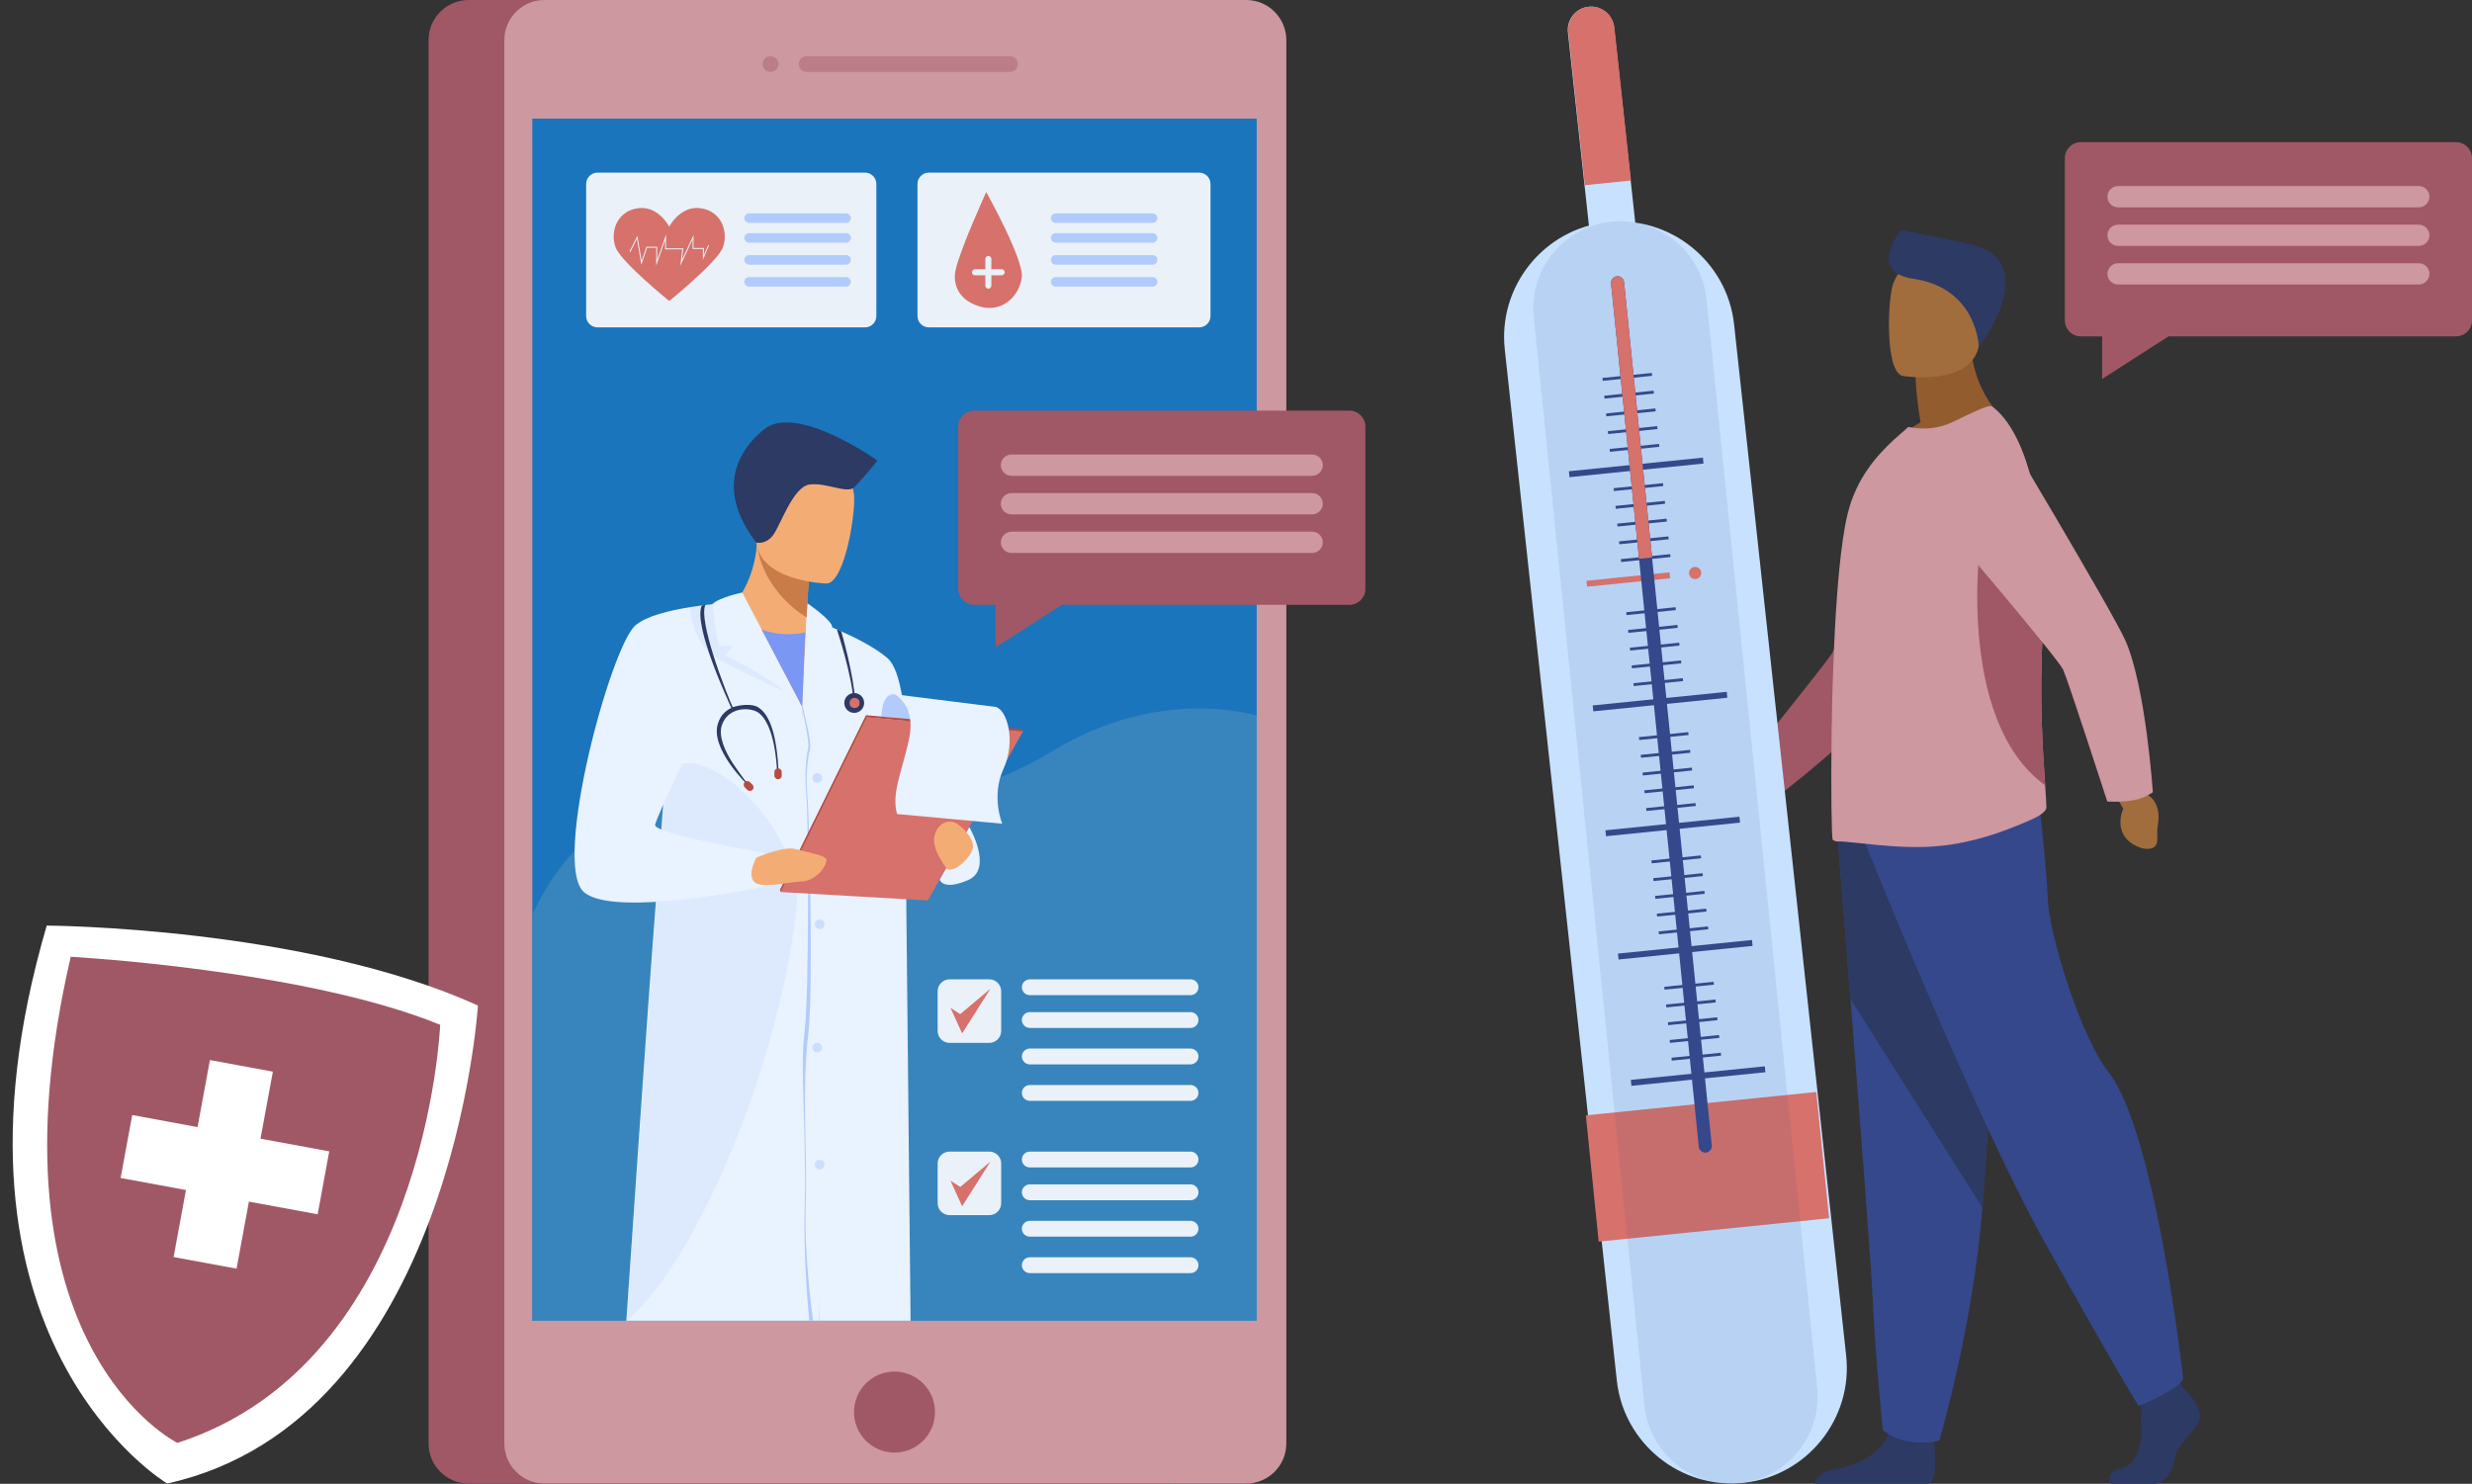 <?xml version="1.0" encoding="utf-8"?>
<!-- Generator: Adobe Illustrator 16.0.0, SVG Export Plug-In . SVG Version: 6.00 Build 0)  -->
<!DOCTYPE svg PUBLIC "-//W3C//DTD SVG 1.1//EN" "http://www.w3.org/Graphics/SVG/1.1/DTD/svg11.dtd">
<svg version="1.1" id="Слой_2" xmlns="http://www.w3.org/2000/svg" xmlns:xlink="http://www.w3.org/1999/xlink" x="0px" y="0px"
	 width="2866.79px" height="1721.01px" viewBox="0 0 2866.79 1721.01" style="enable-background:new 0 0 2866.79 1721.01;"
	 xml:space="preserve">
<rect x="0" y="0" width="2866.79" height="1721.01" fill="#333333" stroke="none"/>
<g>
	<g id="man_5_">
		<g>
			<path style="fill:#2C3A64;" d="M2531.84,1609.48c0,0,23.57,21.85,18.97,37.37s-25.87,25.87-28.75,44.85
				c-2.87,18.97-14.37,29.32-24.72,29.32s-49.34,0-49.34,0s-7.62-13.35,10.78-17.38c18.4-4.02,25.34-26.32,24.19-47.02
				c-1.15-20.7,1.72-48.29,1.72-48.29l39.1-9.2L2531.84,1609.48z"/>
			<path style="fill:#2C3A64;" d="M2238.04,1720.22c-0.37,0.19-0.89,0.36-1.55,0.53h-131.97c1.15-4.67,5.38-13.55,20.83-16.06
				c20.61-3.34,56.32-15.32,64.29-41.67c0.25-0.85,0.48-1.72,0.68-2.6c6.33-28.17,52.32,8.63,52.32,8.63s0.14,1.12,0.34,3.03
				C2244.04,1682.41,2246.77,1715.85,2238.04,1720.22z"/>
			<path style="fill:#35488B;" d="M2130.82,966.69c0,0,6.99,87.16,15.2,191.92c11.16,142.32,24.58,317.13,25.91,350.24
				c2.29,57.51,11.5,149.49,11.5,149.49s21.84,21.85,65.54,12.64c0,0,38.95-131.31,50.07-270.24c0.17-2.28,0.35-4.57,0.52-6.87
				c10.35-141.44,26.44-439.26,26.44-439.26L2130.82,966.69z"/>
			<path style="fill:#2C3A64;" d="M2130.82,966.69c0,0,6.99,87.16,15.2,191.92l153.03,242.13c0.17-2.28,0.35-4.57,0.52-6.87
				c10.35-141.44,26.44-439.26,26.44-439.26L2130.82,966.69z"/>
			<path style="fill:#35488B;" d="M2162.73,977.04c0,0,125.91,315.64,208.7,463.98c82.79,148.33,108.66,189.73,108.66,189.73
				s47.43-18.97,51.74-31.91c0,0-31.66-286.37-87.1-356.17c-31.33-39.45-68.13-157.82-69.85-199.22
				c-1.73-41.4-11.21-123.33-11.21-123.33L2162.73,977.04z"/>
		</g>
		<path style="fill:#A16D3C;" d="M2035.39,889.9l-7.2,14.34c0,0-36.6,5.12-26.52,43.27c0,0,5.43,15.7,15.52,10.73
			c10.09-4.97,5.12-4.55,19.58-11.23c14.46-6.68,22.83-19.53,19.6-31.31l2.32-12.49L2035.39,889.9z"/>
		<path style="fill:#935C2F;" d="M2227.3,489.82c-5.6-33.05-5.77-52.65-5.77-52.65l63.88-51.49
			c-2.37,70.79,42.99,104.84,42.99,104.84s-85.13,41.9-134.34,26.38C2194.07,516.91,2206.18,501.42,2227.3,489.82z"/>
		<path style="fill:#A16D3C;" d="M2206.48,436c0,0,81.27,13.5,88.9-37.24s23.26-83.17-28.31-93.94s-64.58,7.08-71.25,23.39
			S2185.54,431.18,2206.48,436z"/>
		<path style="fill:#2C3A64;" d="M2294.85,402.26c0,0-1.64-67.97-75.69-78.88c-50.72-7.47-20.01-49.86-14.21-56.57
			c0,0,38.77,7.4,78.46,16.11C2366.7,301.21,2303.65,392.16,2294.85,402.26z"/>
		<path style="fill:#A05866;" d="M2043.92,909.84c-10.86-11.15-18.93-25.66-18.93-25.66s92.34-114.73,99.85-126.62
			s63.59-202.73,63.59-202.73l141.82-28.73c0,0-118.37,244.22-137.98,273.99c-32.41,49.2-129.35,122.42-129.35,122.42
			S2052.45,918.6,2043.92,909.84z"/>
		<path style="fill:#cd98a0;" d="M2125.4,973.95c1.48,1.23,3.2,1.97,5.17,1.97c18.48-0.25,72.36,10.01,117.95,5.33
			c38.43-3.69,72.45-15.08,108.98-31.45c4.85-2.17,16.02-8.13,15.76-13.56c-0.16-5.94-0.75-14.55-1.49-25.39
			c-2.59-37.71-7.09-102.56-2.7-177.39c0.79-13.93,1.21-27.75,1.26-41.36c0.38-101.41-19.73-190.6-60.14-220.79
			c-3.45-2.47-24.64,7.88-44.11,17.48c-17.99,8.87-35.97,9.85-52.97,6.41l-17,15.02c-20.7,19.22-43.37,45.34-53.22,85
			c-8.38,33.75-13.3,94.62-16.02,157.69c-1.23,28.58-2.22,57.41-2.47,84.76v0.98c-0.24,2.71-0.24,5.67-0.24,8.38
			C2123.17,917.28,2124.17,972.96,2125.4,973.95z"/>
		<path style="fill:#A05866;" d="M2371.77,910.85c-2.59-37.71-7.09-102.56-2.7-177.39c0.79-13.93,1.21-27.75,1.26-41.36
			c-16.83-40.83-30.59-70.44-30.59-70.44h-42.43C2297.31,621.66,2266.21,834.12,2371.77,910.85z"/>
		<g>
			<path style="fill:#A16D3C;" d="M2454.31,924.06l8.05,13.88c0,0-15.78,33.41,21.65,45.9c0,0,16.1,4.06,17.48-7.1
				s-1-6.77,1.34-22.54c2.34-15.76-3.82-29.8-15.45-33.55l-9.18-8.78L2454.31,924.06z"/>
			<path style="fill:#cd98a0;" d="M2475.66,927.85c-15.28,2.98-31.84,1.77-31.84,1.77s-45.36-140.11-51.19-152.91
				c-5.84-12.8-134.72-164.29-134.72-164.29l53.69-134.37c0,0,139.4,232.86,153.56,265.58c23.39,54.07,31.51,175.29,31.51,175.29
				S2487.66,925.52,2475.66,927.85z"/>
		</g>
	</g>
	<path style="fill:#A05866;" d="M1357.44,1720.69H543.41c-25.52,0-46.4-20.88-46.4-46.4V46.4C497,20.88,517.88,0,543.41,0h814.03
		c25.52,0,46.4,20.88,46.4,46.4v1627.88C1403.84,1699.81,1382.96,1720.69,1357.44,1720.69z"/>
	<path style="fill:#cd98a0;" d="M1445.34,1720.69H631.31c-25.52,0-46.4-20.88-46.4-46.4V46.4c0-25.52,20.88-46.4,46.4-46.4h814.03
		c25.52,0,46.4,20.88,46.4,46.4v1627.88C1491.75,1699.81,1470.87,1720.69,1445.34,1720.69z"/>
	<rect x="617.34" y="137.57" style="fill:#1a75bc;" width="840.06" height="1394.3"/>
	<g>
		<path style="opacity:0.4;fill:#A05866;" d="M1171.23,65.13H935.49c-5.04,0-9.17,4.13-9.17,9.17s4.13,9.17,9.17,9.17h235.73
			c5.04,0,9.17-4.13,9.17-9.17S1176.27,65.13,1171.23,65.13z"/>
		<path style="opacity:0.4;fill:#A05866;" d="M893.62,65.13c-5.04,0-9.17,4.13-9.17,9.17s4.13,9.17,9.17,9.17s9.17-4.13,9.17-9.17
			S898.67,65.13,893.62,65.13z"/>
	</g>
	<circle style="fill:#A05866;" cx="1037.37" cy="1637.8" r="46.97"/>
	<g>
		<path style="fill:#C7E1FF;" d="M2022.47,1719.81L2022.47,1719.81c-73.14,7.95-139.49-45.39-147.43-118.54L1745.08,405.14
			c-7.95-73.14,45.4-139.49,118.54-147.43h0c73.14-7.95,139.49,45.39,147.43,118.54l129.96,1196.14
			C2148.96,1645.52,2095.62,1711.87,2022.47,1719.81z"/>
		<path style="fill:#C7E1FF;" d="M1903.24,320.88c1.59,14.71-9.13,28.06-23.85,29.66c-14.71,1.6-28.05-9.13-29.65-23.84
			l-12.16-111.88l-19.27-177.3c-1.6-14.71,9.13-28.06,23.84-29.66l0.18-0.02c14.64-1.49,27.88,9.21,29.48,23.86l19.3,177.68
			L1903.24,320.88z"/>
		<path style="fill:#D6716B;" d="M1891.52,209.34l-53.54,5.44l-19.27-177.3c-1.6-14.71,9.13-28.06,23.84-29.66l0.18-0.02
			c14.64-1.49,27.88,9.21,29.48,23.86L1891.52,209.34z"/>
		
			<rect x="1845.77" y="1279.36" transform="matrix(0.995 -0.101 0.101 0.995 -126.635 207.111)" style="fill:#D6716B;" width="268.57" height="147.19"/>
		<g>
			
				<rect x="1858.2" y="435.23" transform="matrix(0.995 -0.101 0.101 0.995 -34.502 193.005)" style="fill:#35488B;" width="57.53" height="3.35"/>
			
				<rect x="1860.29" y="455.8" transform="matrix(0.995 -0.101 0.101 0.995 -36.571 193.322)" style="fill:#35488B;" width="57.53" height="3.35"/>
			
				<rect x="1862.38" y="476.38" transform="matrix(0.995 -0.101 0.101 0.995 -38.64 193.638)" style="fill:#35488B;" width="57.53" height="3.35"/>
			
				<rect x="1864.48" y="496.95" transform="matrix(0.995 -0.101 0.101 0.995 -40.708 193.942)" style="fill:#35488B;" width="57.53" height="3.35"/>
			
				<rect x="1866.57" y="517.53" transform="matrix(0.995 -0.101 0.101 0.995 -42.779 194.272)" style="fill:#35488B;" width="57.53" height="3.35"/>
		</g>
		
			<rect x="1819.58" y="538.91" transform="matrix(-0.995 0.101 -0.101 -0.995 3840.479 890.092)" style="fill:#35488B;" width="156.2" height="6.9"/>
		<g>
			
				<rect x="1871.19" y="563.04" transform="matrix(0.995 -0.101 0.101 0.995 -47.356 194.973)" style="fill:#35488B;" width="57.53" height="3.35"/>
			
				<rect x="1873.28" y="583.61" transform="matrix(0.995 -0.101 0.101 0.995 -49.426 195.29)" style="fill:#35488B;" width="57.53" height="3.35"/>
			
				<rect x="1875.37" y="604.19" transform="matrix(0.995 -0.101 0.101 0.995 -51.495 195.606)" style="fill:#35488B;" width="57.53" height="3.35"/>
			
				<rect x="1877.46" y="624.76" transform="matrix(0.995 -0.101 0.101 0.995 -53.564 195.923)" style="fill:#35488B;" width="57.53" height="3.35"/>
			
				<rect x="1879.55" y="645.34" transform="matrix(0.995 -0.101 0.101 0.995 -55.634 196.24)" style="fill:#35488B;" width="57.53" height="3.35"/>
		</g>
		<g>
			
				<rect x="1885.81" y="706.89" transform="matrix(0.995 -0.101 0.101 0.995 -61.825 197.188)" style="fill:#35488B;" width="57.53" height="3.35"/>
			
				<rect x="1887.9" y="727.47" transform="matrix(0.995 -0.101 0.101 0.995 -63.894 197.504)" style="fill:#35488B;" width="57.53" height="3.35"/>
			
				<rect x="1889.99" y="748.04" transform="matrix(0.995 -0.101 0.101 0.995 -65.963 197.821)" style="fill:#35488B;" width="57.53" height="3.35"/>
			
				<rect x="1892.08" y="768.61" transform="matrix(0.995 -0.101 0.101 0.995 -68.033 198.138)" style="fill:#35488B;" width="57.53" height="3.35"/>
			
				<rect x="1894.17" y="789.19" transform="matrix(0.995 -0.101 0.101 0.995 -70.102 198.455)" style="fill:#35488B;" width="57.53" height="3.35"/>
		</g>
		
			<rect x="1847.19" y="810.57" transform="matrix(-0.995 0.101 -0.101 -0.995 3923.013 1429.236)" style="fill:#35488B;" width="156.2" height="6.9"/>
		<g>
			
				<rect x="1900.53" y="851.75" transform="matrix(0.995 -0.101 0.101 0.995 -76.394 199.418)" style="fill:#35488B;" width="57.53" height="3.35"/>
			
				<rect x="1902.62" y="872.33" transform="matrix(0.995 -0.101 0.101 0.995 -78.464 199.735)" style="fill:#35488B;" width="57.53" height="3.35"/>
			
				<rect x="1904.71" y="892.9" transform="matrix(0.995 -0.101 0.101 0.995 -80.533 200.052)" style="fill:#35488B;" width="57.53" height="3.35"/>
			
				<rect x="1906.8" y="913.48" transform="matrix(0.995 -0.101 0.101 0.995 -82.603 200.368)" style="fill:#35488B;" width="57.53" height="3.35"/>
			
				<rect x="1908.89" y="934.05" transform="matrix(0.995 -0.101 0.101 0.995 -84.672 200.685)" style="fill:#35488B;" width="57.53" height="3.35"/>
		</g>
		
			<rect x="1861.91" y="955.44" transform="matrix(-0.995 0.101 -0.101 -0.995 3967.027 1716.728)" style="fill:#35488B;" width="156.2" height="6.9"/>
		<g>
			
				<rect x="1915.06" y="994.76" transform="matrix(0.995 -0.101 0.101 0.995 -90.777 201.62)" style="fill:#35488B;" width="57.53" height="3.35"/>
			
				<rect x="1917.15" y="1015.33" transform="matrix(0.995 -0.101 0.101 0.995 -92.847 201.937)" style="fill:#35488B;" width="57.53" height="3.35"/>
			
				<rect x="1919.24" y="1035.91" transform="matrix(0.995 -0.101 0.101 0.995 -94.916 202.253)" style="fill:#35488B;" width="57.53" height="3.35"/>
			
				<rect x="1921.33" y="1056.48" transform="matrix(0.995 -0.101 0.101 0.995 -96.985 202.57)" style="fill:#35488B;" width="57.53" height="3.35"/>
			
				<rect x="1923.42" y="1077.06" transform="matrix(0.995 -0.101 0.101 0.995 -99.055 202.887)" style="fill:#35488B;" width="57.53" height="3.35"/>
		</g>
		
			<rect x="1876.44" y="1098.44" transform="matrix(-0.995 0.101 -0.101 -0.995 4010.473 2000.537)" style="fill:#35488B;" width="156.2" height="6.9"/>
		<g>
			
				<rect x="1929.95" y="1141.29" transform="matrix(0.995 -0.101 0.101 0.995 -105.515 203.876)" style="fill:#35488B;" width="57.53" height="3.35"/>
			
				<rect x="1932.04" y="1161.86" transform="matrix(0.995 -0.101 0.101 0.995 -107.584 204.193)" style="fill:#35488B;" width="57.53" height="3.35"/>
			
				<rect x="1934.13" y="1182.44" transform="matrix(0.995 -0.101 0.101 0.995 -109.654 204.509)" style="fill:#35488B;" width="57.53" height="3.35"/>
			
				<rect x="1936.22" y="1203.01" transform="matrix(0.995 -0.101 0.101 0.995 -111.724 204.83)" style="fill:#35488B;" width="57.53" height="3.35"/>
			
				<rect x="1938.31" y="1223.59" transform="matrix(0.995 -0.101 0.101 0.995 -113.792 205.143)" style="fill:#35488B;" width="57.53" height="3.35"/>
		</g>
		
			<rect x="1891.33" y="1244.97" transform="matrix(-0.995 0.101 -0.101 -0.995 4054.992 2291.338)" style="fill:#35488B;" width="156.2" height="6.9"/>
		<path style="opacity:0.1;fill:#35488B;" d="M2017.39,1720.33L2017.39,1720.33c-55.11,5.6-104.78-34.91-110.38-90.01
			L1778.69,367.56c-5.6-55.11,34.91-104.78,90.01-110.38l0,0c55.11-5.6,104.78,34.91,110.38,90.01l128.32,1262.75
			C2113,1665.06,2072.5,1714.73,2017.39,1720.33z"/>
		<circle style="fill:#D6716B;" cx="1965.84" cy="664.56" r="7.07"/>
		
			<rect x="1840.17" y="668.97" transform="matrix(-0.995 0.101 -0.101 -0.995 3835.385 1150.47)" style="fill:#D6716B;" width="96.75" height="6.9"/>
		<path style="fill:#35488B;" d="M1883.45,327.21l101.75,1001.3c0.42,4.14-2.63,7.89-6.78,8.31c-4.16,0.42-7.9-2.63-8.32-6.78
			l-101.75-1001.3c-0.42-4.16,2.63-7.89,6.79-8.31c2.07-0.21,4.05,0.44,5.55,1.67C1882.2,323.34,1883.24,325.14,1883.45,327.21z"/>
		<path style="fill:#D6716B;" d="M1883.45,327.21l32.46,319.39l-15.1,1.53l-32.46-319.39c-0.42-4.16,2.63-7.89,6.79-8.31
			c2.07-0.21,4.05,0.44,5.55,1.67C1882.2,323.34,1883.24,325.14,1883.45,327.21z"/>
	</g>
	<path style="opacity:0.3;fill:#7DABBD;" d="M618.3,1059.41c0,0,56.34-135.73,166.66-119.66s305.02,11.43,433.8-67.54
		c128.78-78.97,239.61-41.81,239.61-41.81v701.47H618.3V1059.41z"/>
	<g>
		<path style="fill:#FFFFFF;" d="M54.19,1073.54c0,0,299.63,1.54,500.06,92.76c0,0-30,480.87-360.33,554.4
			C193.92,1720.69-86.55,1554,54.19,1073.54z"/>
		<path style="fill:#A05866;" d="M82.03,1109.7c0,0,272.31,14.88,428.46,78.95c0,0-16.16,392.06-304.81,484.91
			C205.68,1673.57-22.32,1561.06,82.03,1109.7z"/>
		<polygon style="fill:#FFFFFF;" points="381.83,1335.39 302.12,1320.7 316.44,1242.96 243.44,1229.51 229.11,1307.25 
			153.33,1293.29 139.88,1366.29 215.66,1380.26 201.33,1458 274.34,1471.46 288.66,1393.71 368.38,1408.4 		"/>
	</g>
	<g>
		<defs>
			<rect id="SVGID_1_" x="618.3" y="137.57" width="840.06" height="1394.3"/>
		</defs>
		<clipPath id="SVGID_2_">
			<use xlink:href="#SVGID_1_"  style="overflow:visible;"/>
		</clipPath>
		<g style="clip-path:url(#SVGID_2_);">
			<path style="fill:#F4AC75;" d="M965.11,741.08c-46.91,14.8-128.09-25.15-128.09-25.15s36.6-27.47,40.7-84.45
				c0.07-0.78,0.12-1.56,0.15-2.36c0.24-4.22,0.3-8.62,0.15-13.16l12.84,10.34l48.06,38.75c0,0-2.46,19.1-3.45,50.94
				c7.62,4.18,13.72,8.79,18.34,12.9C961.44,735.66,965.11,741.08,965.11,741.08z"/>
			<path style="fill:#F4AC75;" d="M784.95,709.85c0,0,124-19.56,205.7,34.52c0,0,55.5,362.84,7.17,397.17
				c-48.33,34.33-212.87,0-212.87,0V709.85z"/>
			<path style="fill:#E9F2FF;" d="M950.43,1531.87H726.35c0,0,26.04-382.35,33.47-475.43c6.04-75.5,18.81-256.5,23.43-322.22
				c1.07-15.31,1.7-24.37,1.7-24.37l53.49-9.11l91.88,119.08c0,0,14.53,317.57,14,367.62c-0.52,50.05,5.8,245.08,6.1,277.87
				C950.72,1498.1,950.43,1531.87,950.43,1531.87z"/>
			<path style="fill:#E9F2FF;" d="M930.33,819.82l20.09,712.05H1056c0,0-4.88-468.32-5.24-511.34s11.47-228.38-21.47-257.15
				c-27.54-24.05-93.81-47.39-93.81-47.39L930.33,819.82z"/>
			<path style="fill:#E9F2FF;" d="M936.15,699.56c0,0,30.1,20.74,28.97,28.18c-1.13,7.44-5.26,19.22-5.26,19.22l-18.41-3.74
				l15.53,10.93c0,0-17.62,51.37-26.64,65.67L936.15,699.56z"/>
			<path style="opacity:0.2;fill:#B2CBFD;" d="M770.63,911.66c13.17-80.99,165.44,38.69,152.79,144.92
				c-23.42,196.52-123.14,415.64-197.07,475.3L770.63,911.66z"/>
			<path style="fill:#C97C47;" d="M877.72,631.48c-0.21-1.46-0.68-2.17-0.68-2.17l0.83-0.18l12.99-2.82l48.06,38.75
				c0,0-2.08,18.04-3.57,51.02C935.23,715.91,885.83,688.56,877.72,631.48z"/>
			<path style="fill:#F4AC75;" d="M958.5,676.83c0,0-83.68-2.34-81.42-54.43c2.26-52.09-7.02-87.47,46.51-88.18
				c53.52-0.71,63.03,19.62,66.51,37.19S980.33,676.1,958.5,676.83z"/>
			<path style="fill:#2C3A64;" d="M877.04,629.3c0,0,10.89,2.88,19.52-8.63c8.63-11.51,23.01-55.81,42-58.68
				c18.99-2.88,44.01,11.22,52.08,3.16c11.76-11.74,26.94-30.95,26.94-30.95s-94.17-67.14-131.76-36.07
				C848.24,529.2,835.08,574.65,877.04,629.3z"/>
			<g>
				<path style="fill:#2C3A64;" d="M990.06,815.33c-1.77-32.26-19.37-84.82-19.53-85.33l5.02,2.23c0.63,2.1,14.63,50.07,16.43,83.02
					L990.06,815.33z"/>
			</g>
			<g>
				<path style="fill:#2C3A64;" d="M868.19,911.66c-1.77-1.83-44.84-43.27-35.65-72.29c3.58-11.31,10.17-15.76,17.17-19.06
					c6.52-2.37,21.74-4.85,29.61,0.1c14.35,9.03,21.59,33.98,23.71,75.49l-1.75,0.09c-2.52-49.23-15.22-67.05-24.7-71.07
					c-11.92-5.05-32.83-2.96-39.41,16.11c-4.53,13.13,4.36,31.5,12.61,44.11c9.16,14,19.15,26.42,19.25,26.52H868.19z"/>
			</g>
			<path style="fill:#B64C41;" d="M872.66,916.13L872.66,916.13c-1.65,1.65-4.35,1.65-6,0l-2.95-2.95c-1.65-1.65-1.65-4.35,0-6l0,0
				c1.65-1.65,4.35-1.65,6,0l2.95,2.95C874.31,911.78,874.31,914.48,872.66,916.13z"/>
			<path style="fill:#B64C41;" d="M902.3,903.82L902.3,903.82c-2.33,0-4.24-1.91-4.24-4.24v-4.17c0-2.33,1.91-4.24,4.24-4.24l0,0
				c2.33,0,4.24,1.91,4.24,4.24v4.17C906.55,901.91,904.64,903.82,902.3,903.82z"/>
			<circle style="fill:#2C3A64;" cx="990.65" cy="815.33" r="11.51"/>
			<circle style="fill:#D6716B;" cx="991.08" cy="815.33" r="5.85"/>
			<g>
				<path style="fill:#B2CBFD;" d="M938.5,1531.87c-0.07-0.72-7.32-72.44-5.23-134.78c0.88-26.34,0.14-57.3-0.58-87.25
					c-1.03-42.71-3.33-83.85,0.13-110.67c5.91-45.9,4.73-254.54,2.3-277.15c-2.36-22.04-0.1-46.23,2.08-53.52
					c2.23-7.43-7.32-48.12-7.42-48.53l1.11-0.29c0.44,1.7,10.74,41.78,8.42,49.51c-2.16,7.21-5.39,30.82-3.05,52.7
					c2.43,22.63,7.07,231.23,1.15,277.18c-3.44,26.74-4.61,68.07-3.58,110.74c0.72,29.96,1.47,60.95,0.58,87.32
					c-2.09,62.26,8.48,134.02,8.56,134.74H938.5z"/>
			</g>
			<path style="fill:#E9F2FF;" d="M1124.06,959.11c0,0,28.35,48.81-1.38,61.65c-29.73,12.84-32.94-0.69-32.94-0.69L1124.06,959.11z"
				/>
			<path style="fill:#E9F2FF;" d="M886.5,989.17c0,0,4.51,9.2,4,17.45c-0.53,8.64-4.58,21.67-4.58,21.67s-175.04,37.26-209.05,6.11
				c-36.52-33.44,31.24-284.68,60.24-309.26c12.5-10.6,38.85-17.06,63.17-20.93c13.41-2.14,26.19-3.49,35.71-4.3
				c9.8-0.85,16.16-1.13,16.16-1.13l-3.95,14.59l-15.35,56.73l-17.89,66.16c0,0-53.51,110.13-55.23,120.49
				C757.99,967.1,886.5,989.17,886.5,989.17z"/>
			<path style="opacity:0.2;fill:#B2CBFD;" d="M910.86,802.22c0,0-44.64-19.43-76.72-37.14c-20.95-11.56-31.67-33.21-33.86-60.87
				c13.41-2.14,26.19-3.49,35.71-4.3c1.54,0.49,2.46,0.83,2.46,0.83l9.75,12.63L910.86,802.22z"/>
			<path style="fill:#E9F2FF;" d="M930.33,819.82l-69.52-132.58c0,0-25.93,5.26-34.64,13.42c0,0,4.43,39.87,7.88,48.7
				c0,0,13.42-1.53,15.34-0.38c0,0-6.52,9.97-8.44,11.12C840.95,760.1,901.39,788.27,930.33,819.82z"/>
			<g>
				<path style="fill:#2C3A64;" d="M849.89,824.92c-4.75-10.5-46.62-99.91-35.96-122.67l4.09-0.51
					c-8.07,17.24,20.95,94.97,33.55,122.81L849.89,824.92z"/>
			</g>
			<circle style="opacity:0.5;fill:#B2CBFD;" cx="947.74" cy="902.33" r="5.58"/>
			<circle style="opacity:0.5;fill:#B2CBFD;" cx="947.74" cy="1214.99" r="5.58"/>
			<circle style="opacity:0.5;fill:#B2CBFD;" cx="950.56" cy="1072.1" r="5.58"/>
			<circle style="opacity:0.5;fill:#B2CBFD;" cx="950.56" cy="1350.84" r="5.58"/>
			<path style="fill:#7A97F3;" d="M883.23,730c0,0,19.35,9.52,50.61,3.63l-3.51,86.19L883.23,730z"/>
			<g>
				<polygon style="fill:#D6716B;" points="1005.45,831.98 1186.49,848.19 1076.02,1044.42 905.62,1034.64 				"/>
				<path style="fill:#B2CBFD;" d="M1022.13,831.07c0,0,0.08-27.73,15.41-25.82c15.33,1.92,19.96,29.78,19.96,29.78L1022.13,831.07z
					"/>
				<polygon style="fill:#B64C41;" points="1185.31,845.72 1004.27,829.5 904.44,1032.16 905.67,1034.68 1005.49,832.02 
					1186.53,848.24 				"/>
				<path style="fill:#E9F2FF;" d="M1037.54,805.25c0,0,25.58,12.56,16.54,52.8c-9.04,40.24-20.3,62.32-13.74,86.12l121.95,11.2
					c0,0-13.25-31.64,1.47-63.67c14.72-32.03,4.26-68.63-9.25-71.82L1037.54,805.25z"/>
			</g>
			<path style="fill:#F4AC75;" d="M1098.44,1007.9c0,0-18.54-22.28-14.7-38.39c3.84-16.11,17.64-19.83,26.08-14.14
				c8.44,5.7,20.71,18.74,18.41,28.71C1125.93,994.06,1107.78,1012.53,1098.44,1007.9z"/>
			<path style="fill:#F4AC75;" d="M877.24,994.64c0,0,31.41-13.81,45.79-9.78s33.79,6.9,35.3,12.08c1.52,5.18-10.35,24.35-28,25.31
				c-17.66,0.97-48.72,9.21-56.2,0C866.65,1013.05,877.24,994.64,877.24,994.64z"/>
		</g>
	</g>
	<g>
		<path style="fill:#A05866;" d="M1564.93,476.23h-435.14c-10.18,0-18.52,8.33-18.52,18.52V683c0,10.18,8.33,18.52,18.52,18.52
			h24.69v49.38l76.97-49.38h333.48c10.18,0,18.52-8.33,18.52-18.52V494.75C1583.45,484.56,1575.12,476.23,1564.93,476.23z"/>
		<g>
			<path style="fill:#cd98a0;" d="M1521.73,551.84H1173c-6.79,0-12.34-5.56-12.34-12.34l0,0c0-6.79,5.56-12.34,12.34-12.34h348.73
				c6.79,0,12.34,5.56,12.34,12.34l0,0C1534.07,546.28,1528.52,551.84,1521.73,551.84z"/>
			<path style="fill:#cd98a0;" d="M1521.73,596.59H1173c-6.79,0-12.34-5.55-12.34-12.34l0,0c0-6.79,5.56-12.34,12.34-12.34h348.73
				c6.79,0,12.34,5.55,12.34,12.34l0,0C1534.07,591.03,1528.52,596.59,1521.73,596.59z"/>
			<path style="fill:#cd98a0;" d="M1521.73,641.34H1173c-6.79,0-12.34-5.56-12.34-12.34l0,0c0-6.79,5.56-12.34,12.34-12.34h348.73
				c6.79,0,12.34,5.56,12.34,12.34l0,0C1534.07,635.78,1528.52,641.34,1521.73,641.34z"/>
		</g>
	</g>
	<g>
		<path style="fill:#A05866;" d="M2848.28,164.87h-435.14c-10.18,0-18.52,8.33-18.52,18.52v188.25c0,10.18,8.33,18.52,18.52,18.52
			h24.69v49.38l76.97-49.38h333.48c10.18,0,18.52-8.33,18.52-18.52V183.39C2866.79,173.2,2858.46,164.87,2848.28,164.87z"/>
		<g>
			<path style="fill:#cd98a0;" d="M2805.07,240.48h-348.73c-6.79,0-12.34-5.55-12.34-12.34l0,0c0-6.79,5.55-12.34,12.34-12.34
				h348.73c6.79,0,12.34,5.56,12.34,12.34l0,0C2817.41,234.92,2811.86,240.48,2805.07,240.48z"/>
			<path style="fill:#cd98a0;" d="M2805.07,285.23h-348.73c-6.79,0-12.34-5.56-12.34-12.34l0,0c0-6.79,5.55-12.34,12.34-12.34
				h348.73c6.79,0,12.34,5.55,12.34,12.34l0,0C2817.41,279.67,2811.86,285.23,2805.07,285.23z"/>
			<path style="fill:#cd98a0;" d="M2805.07,329.98h-348.73c-6.79,0-12.34-5.56-12.34-12.34l0,0c0-6.79,5.55-12.34,12.34-12.34
				h348.73c6.79,0,12.34,5.56,12.34,12.34l0,0C2817.41,324.42,2811.86,329.98,2805.07,329.98z"/>
		</g>
	</g>
	<path style="fill:#EAF1F8;" d="M1003.2,379.72H692.86c-7.21,0-13.11-5.9-13.11-13.11V213.33c0-7.21,5.9-13.1,13.11-13.1h310.34
		c7.21,0,13.11,5.9,13.11,13.1v153.28C1016.3,373.82,1010.4,379.72,1003.2,379.72z"/>
	<path style="fill:#EAF1F8;" d="M1390.67,379.72h-313.51c-7.24,0-13.17-5.93-13.17-13.17V213.39c0-7.24,5.93-13.17,13.17-13.17
		h313.51c7.24,0,13.17,5.93,13.17,13.17v153.16C1403.84,373.79,1397.92,379.72,1390.67,379.72z"/>
	<path style="fill:#D6716B;" d="M813.48,241.65c-24.28-4.13-37.36,21.18-37.36,21.18s-13.08-25.32-37.36-21.18
		s-31.29,28.42-24.75,45.47c6.54,17.05,62.11,62,62.11,62s55.57-44.95,62.11-62C844.77,270.07,837.76,245.79,813.48,241.65z"/>
	<g>
		<polygon style="fill:#EAF1F8;" points="788.94,308.22 791.21,289.2 771.34,289.2 771.34,278.58 760.98,308.12 760.98,287.4 
			750.46,287.4 743.72,307.07 738.65,277.03 731,292.27 729.97,291.75 739.2,273.38 744.1,302.41 749.64,286.25 762.13,286.25 
			762.13,301.36 772.49,271.83 772.49,288.05 792.5,288.05 790.93,301.25 804.32,272.62 804.32,287.57 816.31,287.57 816.31,295.7 
			821.25,284.18 822.3,284.64 815.16,301.31 815.16,288.72 803.17,288.72 803.17,277.79 		"/>
	</g>
	<g>
		<path style="fill:#B2CBFD;" d="M981.16,258.55H868.74c-3.05,0-5.54-2.49-5.54-5.54l0,0c0-3.05,2.49-5.54,5.54-5.54h112.43
			c3.05,0,5.54,2.49,5.54,5.54l0,0C986.7,256.06,984.21,258.55,981.16,258.55z"/>
		<path style="fill:#B2CBFD;" d="M981.16,281.48H868.74c-3.05,0-5.54-2.49-5.54-5.54l0,0c0-3.05,2.49-5.54,5.54-5.54h112.43
			c3.05,0,5.54,2.49,5.54,5.54l0,0C986.7,278.99,984.21,281.48,981.16,281.48z"/>
		<path style="fill:#B2CBFD;" d="M981.16,306.98H868.74c-3.05,0-5.54-2.49-5.54-5.54l0,0c0-3.05,2.49-5.54,5.54-5.54h112.43
			c3.05,0,5.54,2.49,5.54,5.54l0,0C986.7,304.48,984.21,306.98,981.16,306.98z"/>
		<path style="fill:#B2CBFD;" d="M981.16,332.47H868.74c-3.05,0-5.54-2.49-5.54-5.54l0,0c0-3.05,2.49-5.54,5.54-5.54h112.43
			c3.05,0,5.54,2.49,5.54,5.54l0,0C986.7,329.97,984.21,332.47,981.16,332.47z"/>
	</g>
	<g>
		<path style="fill:#B2CBFD;" d="M1336.72,258.55h-112.43c-3.05,0-5.54-2.49-5.54-5.54l0,0c0-3.05,2.49-5.54,5.54-5.54h112.43
			c3.05,0,5.54,2.49,5.54,5.54l0,0C1342.26,256.06,1339.76,258.55,1336.72,258.55z"/>
		<path style="fill:#B2CBFD;" d="M1336.72,281.48h-112.43c-3.05,0-5.54-2.49-5.54-5.54l0,0c0-3.05,2.49-5.54,5.54-5.54h112.43
			c3.05,0,5.54,2.49,5.54,5.54l0,0C1342.26,278.99,1339.76,281.48,1336.72,281.48z"/>
		<path style="fill:#B2CBFD;" d="M1336.72,306.98h-112.43c-3.05,0-5.54-2.49-5.54-5.54l0,0c0-3.05,2.49-5.54,5.54-5.54h112.43
			c3.05,0,5.54,2.49,5.54,5.54l0,0C1342.26,304.48,1339.76,306.98,1336.72,306.98z"/>
		<path style="fill:#B2CBFD;" d="M1336.72,332.47h-112.43c-3.05,0-5.54-2.49-5.54-5.54l0,0c0-3.05,2.49-5.54,5.54-5.54h112.43
			c3.05,0,5.54,2.49,5.54,5.54l0,0C1342.26,329.97,1339.76,332.47,1336.72,332.47z"/>
	</g>
	<g>
		<path style="fill:#EAF1F8;" d="M1380.69,1335.68h-186.45c-5.05,0-9.18,4.13-9.18,9.18c0,5.05,4.13,9.18,9.18,9.18h186.45
			c5.05,0,9.18-4.13,9.18-9.18C1389.87,1339.81,1385.74,1335.68,1380.69,1335.68z"/>
		<path style="fill:#EAF1F8;" d="M1380.69,1373.71h-186.45c-5.05,0-9.18,4.13-9.18,9.19c0,5.05,4.13,9.18,9.18,9.18h186.45
			c5.05,0,9.18-4.13,9.18-9.18C1389.87,1377.84,1385.74,1373.71,1380.69,1373.71z"/>
		<path style="fill:#EAF1F8;" d="M1380.69,1415.98h-186.45c-5.05,0-9.18,4.13-9.18,9.18c0,5.05,4.13,9.18,9.18,9.18h186.45
			c5.05,0,9.18-4.13,9.18-9.18C1389.87,1420.11,1385.74,1415.98,1380.69,1415.98z"/>
		<path style="fill:#EAF1F8;" d="M1380.69,1458.26h-186.45c-5.05,0-9.18,4.13-9.18,9.18c0,5.05,4.13,9.19,9.18,9.19h186.45
			c5.05,0,9.18-4.13,9.18-9.19C1389.87,1462.39,1385.74,1458.26,1380.69,1458.26z"/>
		<path style="fill:#EAF1F8;" d="M1380.69,1135.87h-186.45c-5.05,0-9.18,4.13-9.18,9.18l0,0c0,5.05,4.13,9.19,9.18,9.19h186.45
			c5.05,0,9.18-4.13,9.18-9.19l0,0C1389.87,1140,1385.74,1135.87,1380.69,1135.87z"/>
		<path style="fill:#EAF1F8;" d="M1380.69,1173.9h-186.45c-5.05,0-9.18,4.13-9.18,9.18l0,0c0,5.05,4.13,9.18,9.18,9.18h186.45
			c5.05,0,9.18-4.13,9.18-9.18l0,0C1389.87,1178.03,1385.74,1173.9,1380.69,1173.9z"/>
		<path style="fill:#EAF1F8;" d="M1380.69,1216.17h-186.45c-5.05,0-9.18,4.13-9.18,9.18l0,0c0,5.05,4.13,9.18,9.18,9.18h186.45
			c5.05,0,9.18-4.13,9.18-9.18l0,0C1389.87,1220.31,1385.74,1216.17,1380.69,1216.17z"/>
		<path style="fill:#EAF1F8;" d="M1380.69,1258.45h-186.45c-5.05,0-9.18,4.13-9.18,9.18l0,0c0,5.05,4.13,9.18,9.18,9.18h186.45
			c5.05,0,9.18-4.13,9.18-9.18l0,0C1389.87,1262.58,1385.74,1258.45,1380.69,1258.45z"/>
	</g>
	<g>
		<path style="fill:#D6716B;" d="M1108.1,313.65c-2.6,12.17,0.09,33.02,27.31,41.6c27.22,8.58,47.28-12.75,49.56-33.79
			c2.28-21.04-41.23-98.7-41.23-98.7S1113.3,289.27,1108.1,313.65z"/>
		<path style="fill:#EAF1F8;" d="M1161.69,312.31h-12v-12c0-1.92-1.57-3.5-3.5-3.5c-1.92,0-3.5,1.57-3.5,3.5v12h-12
			c-1.92,0-3.5,1.57-3.5,3.5c0,1.92,1.57,3.5,3.5,3.5h12v12c0,1.92,1.57,3.5,3.5,3.5c1.92,0,3.5-1.57,3.5-3.5v-12h12
			c1.92,0,3.5-1.57,3.5-3.5C1165.19,313.88,1163.61,312.31,1161.69,312.31z"/>
	</g>
	<path style="fill:#EAF1F8;" d="M1147.27,1209.57h-46.08c-7.59,0-13.81-6.21-13.81-13.81v-46.08c0-7.59,6.21-13.81,13.81-13.81
		h46.08c7.59,0,13.81,6.21,13.81,13.81v46.08C1161.08,1203.35,1154.87,1209.57,1147.27,1209.57z"/>
	<path style="fill:#EAF1F8;" d="M1147.27,1409.37h-46.08c-7.59,0-13.81-6.21-13.81-13.81v-46.08c0-7.59,6.21-13.81,13.81-13.81
		h46.08c7.59,0,13.81,6.21,13.81,13.81v46.08C1161.08,1403.16,1154.87,1409.37,1147.27,1409.37z"/>
	<polygon style="fill:#D6716B;" points="1102.25,1369.39 1115.8,1399.1 1148.59,1347.28 1113.6,1376.71 	"/>
	<polygon style="fill:#D6716B;" points="1102.25,1168.92 1115.8,1198.62 1148.59,1146.81 1113.6,1176.24 	"/>
</g>
</svg>
